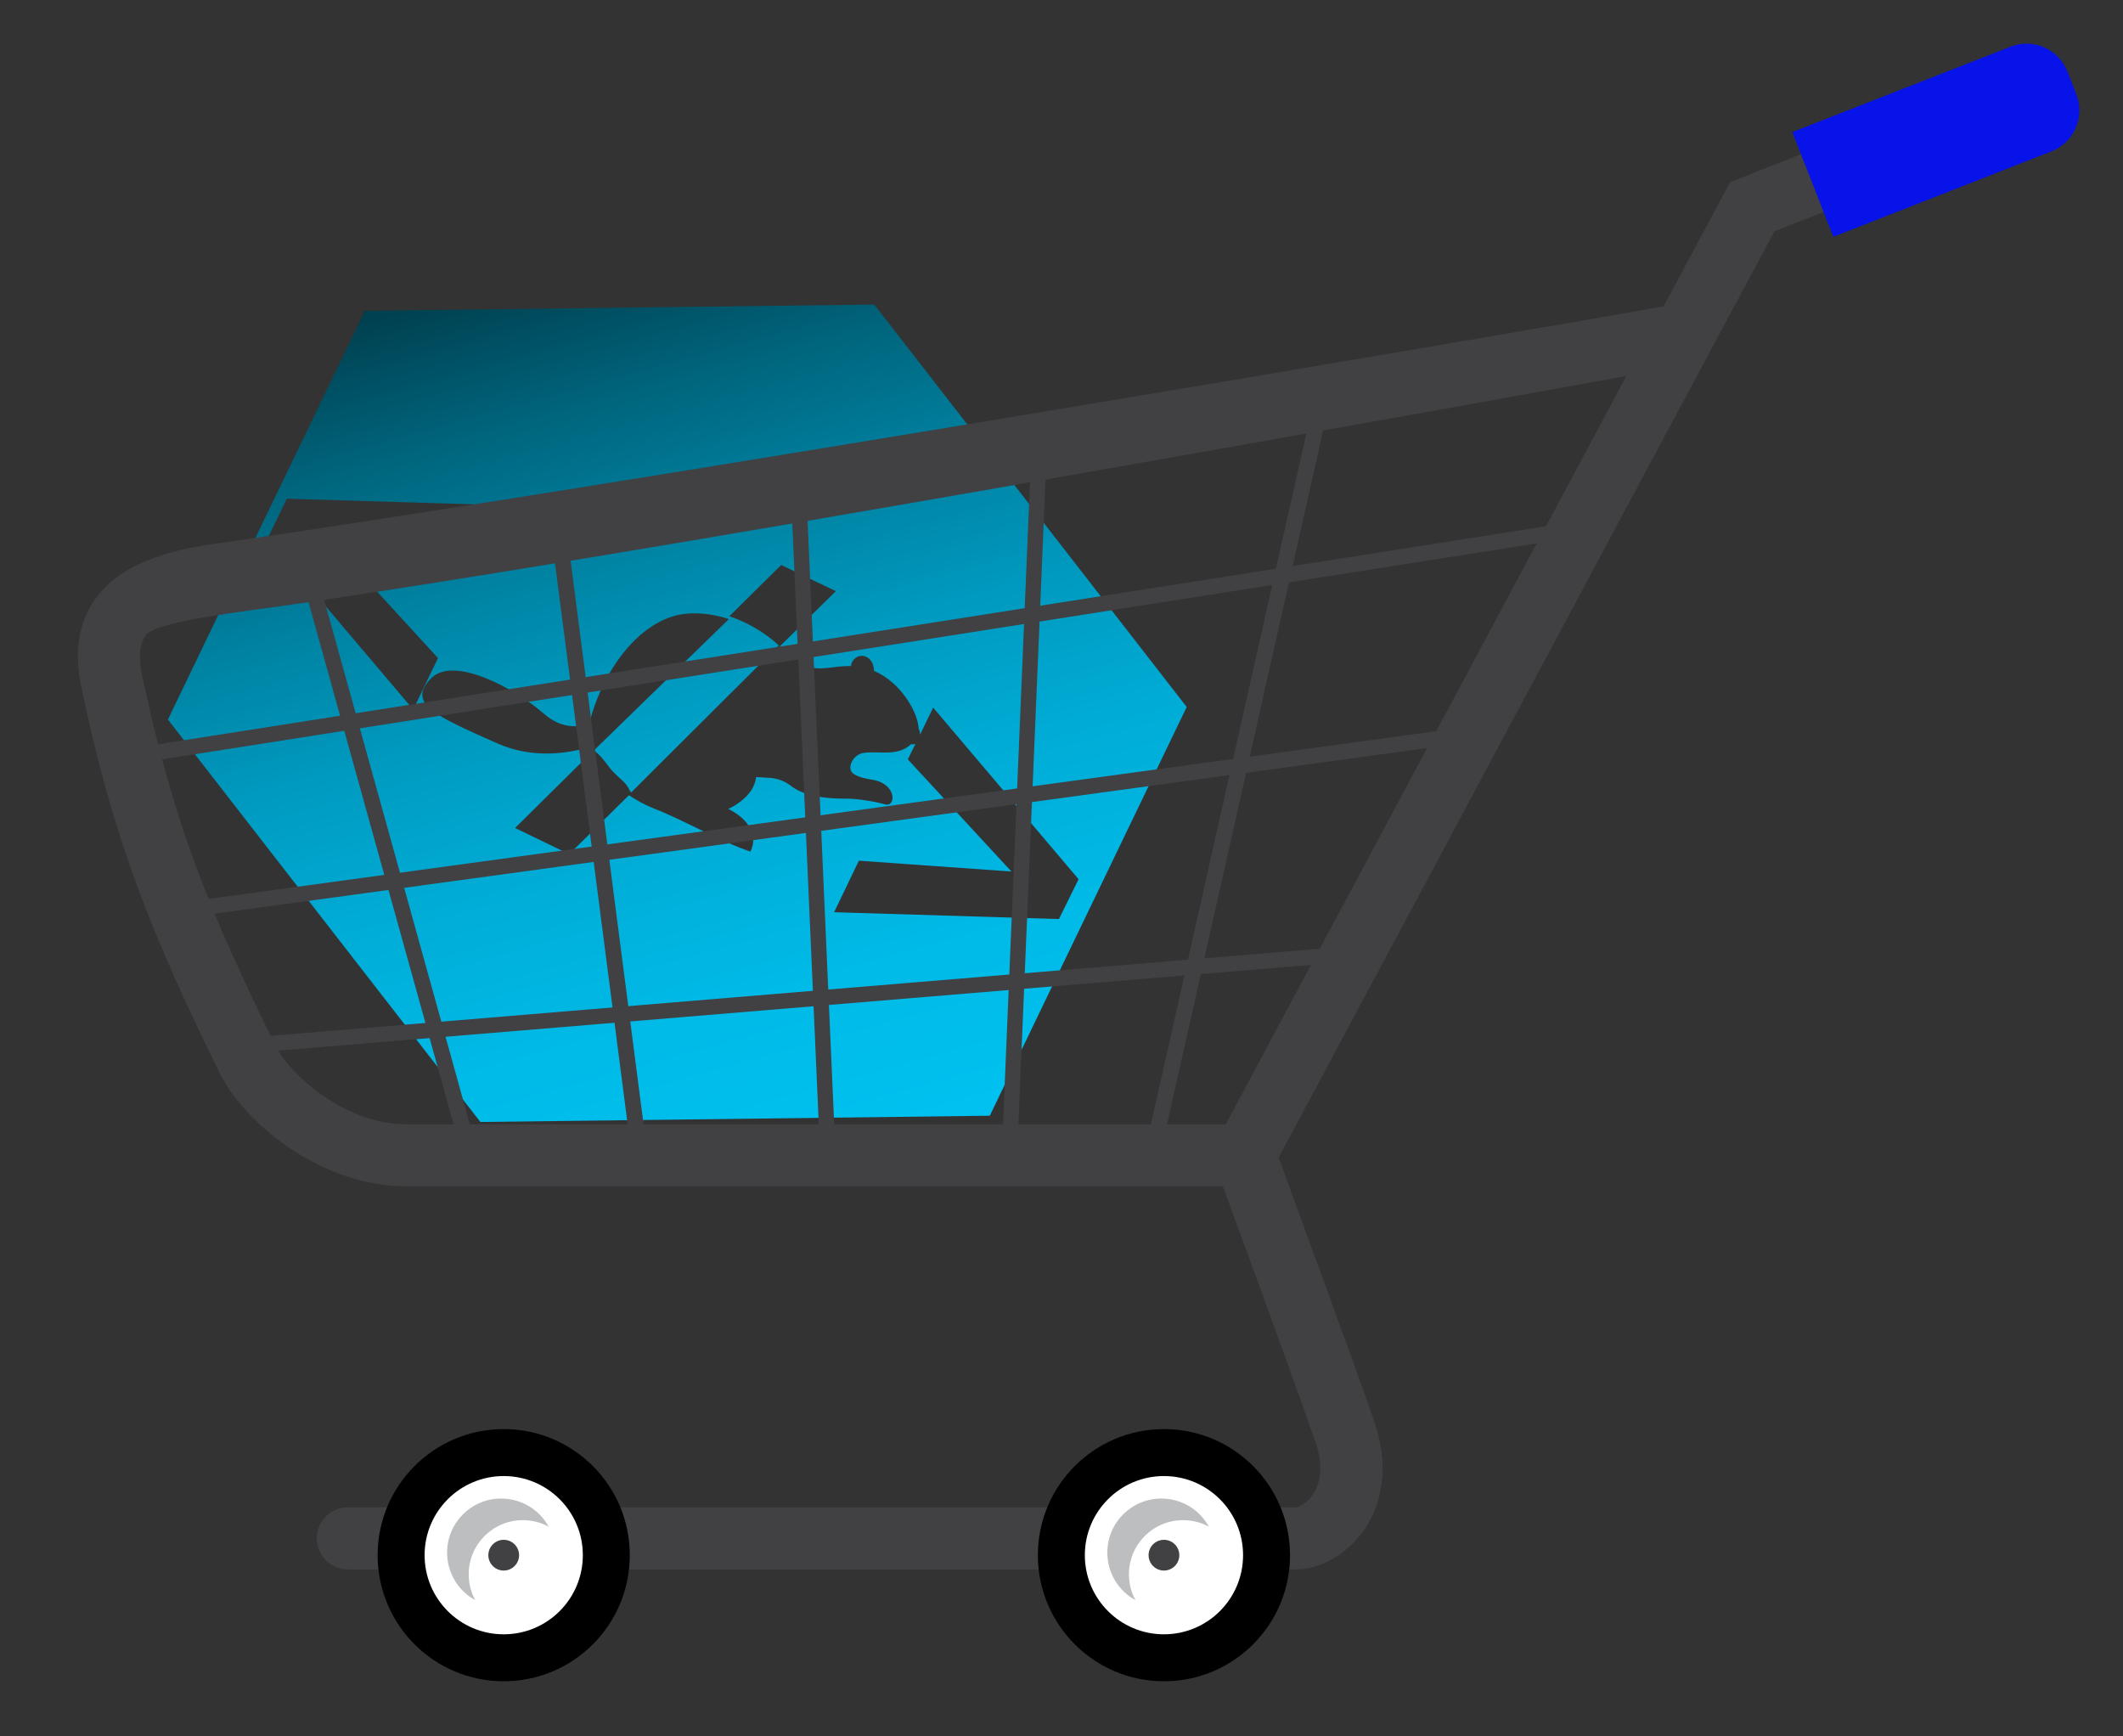 <?xml version="1.0" encoding="utf-8"?>
<!-- Generator: Adobe Illustrator 21.0.0, SVG Export Plug-In . SVG Version: 6.00 Build 0)  -->
<svg version="1.1" id="Layer_1" xmlns="http://www.w3.org/2000/svg" xmlns:xlink="http://www.w3.org/1999/xlink" x="0px" y="0px"
	 viewBox="0 0 746 610" style="enable-background:new 0 0 746 610;" xml:space="preserve">
<rect x="0" y="0" width="746" height="610" fill="#333333" stroke="none"/>
<style type="text/css">
	.st0{fill:url(#SVGID_1_);}
	.st1{fill:#414042;}
	.st2{fill:#FFFFFF;}
	.st3{fill:#BCBEC0;}
	.st4{fill:#0713E8;}
</style>
<g>
	<g>
		<g>
			
				<linearGradient id="SVGID_1_" gradientUnits="userSpaceOnUse" x1="427.137" y1="463.348" x2="105.444" y2="94.794" gradientTransform="matrix(0.901 0.434 -0.434 0.901 122.011 -106.443)">
				<stop  offset="0" style="stop-color:#00C4F4"/>
				<stop  offset="0.175" style="stop-color:#00C2F1"/>
				<stop  offset="0.309" style="stop-color:#00BAE7"/>
				<stop  offset="0.429" style="stop-color:#00ADD7"/>
				<stop  offset="0.542" style="stop-color:#009AC0"/>
				<stop  offset="0.648" style="stop-color:#0082A2"/>
				<stop  offset="0.751" style="stop-color:#00657D"/>
				<stop  offset="0.85" style="stop-color:#004252"/>
				<stop  offset="0.944" style="stop-color:#001A21"/>
				<stop  offset="1" style="stop-color:#000000"/>
			</linearGradient>
			<path class="st0" d="M307.2,107l-179,2.2L59,252.8l109.8,141.4l179-2.2l69.2-143.6L307.2,107z M274.5,198.5l19.2,9.2l-19.8,19.5
				c-0.1-0.2-0.2-0.4-0.4-0.6c-4.8-4.4-11-8-17.2-10.1L274.5,198.5z M171.1,195.5l-53.5-3.9l36.3,39.6l-8.7,18.1l-51.1-60.3
				l6.7-13.8l79,2.4L171.1,195.5z M151.4,238.4c7.9-8.2,29.3,3.3,39.9,12.5c5.7,4.9,11.2,4.8,15.7,3.5c5.2-20.7,19.2-37.6,34.4-38.8
				c5.2-0.4,10,0.4,14.4,1.8c0.1,0,0.2,0.1,0.3,0.1l-0.3,0.3l-0.4,0.4l-48.1,46.8c-0.3-0.8-0.5-1.5-0.6-2.3c0,0,0-0.1,0-0.1
				c-8.4,2.4-20.2,3.8-31.9-1.4C153,251.5,142.9,247.2,151.4,238.4z M372.1,322.9l-79-2.4l8.7-18.1l53.6,3.8L319,266.8l2.7-5.5
				c-0.2,0.1-0.4,0.2-0.7,0.2c-0.3,0-0.6,0-0.9,0c-4.9,4.6-11.8,2.1-17,3.1c-3.5,0.7-5.9,5.6-3,7.4c1.8,1.1,4.2,1.6,6.7,2
				c8.4,1.5,8.1,9.7,4.2,8.6c-3.9-1.1-10-2-13.1-2c-11.2,0.1-16.8-2-20.1-4.6c-2.1-1.6-4.6-2.5-7.2-2.7l-4.9-0.3l0,0
				c-0.2,1.8-0.9,3.4-1.8,4.8c-0.1,0.2-0.2,0.3-0.4,0.5c-0.3,0.3-0.5,0.7-0.8,1c-0.4,0.5-0.8,0.9-1.3,1.3c-2.6,2.4-5.5,3.6-5.5,3.6
				c5.8,2.8,11,8.4,7.8,15c-10.5-3.5-23.5-11.1-33.6-15c-0.5-0.2-0.9-0.4-1.4-0.6c-2.4-1-5.1-2.5-7.7-4.2l-21,20.7l-19-9.2
				l27.9-27.6c0,0.3,0.2,0.7,0.6,1c2.5,2,4,4.9,6.2,7.1c1.9,2,4.5,3.7,5.5,6.2c0.1,0.3,0.4,0.6,0.6,0.8l51.8-51.6
				c4.8,3.4,8.7,6.5,11.5,7.6c3.3,1.2,8.5-0.5,13.9-0.4c0.2-1.4,1-2.6,2.2-3.2c2-1,4.4,0,5.4,2.3c0.3,0.8,0.5,1.7,0.5,2.6
				c9.6,4.1,15.4,14.6,15.7,20.2c0.3,0.7,0.5,1.5,0.5,2.2l4.6-9.5l51.1,60.3L372.1,322.9z"/>
		</g>
	</g>
</g>
<g>
	<g>
		<g>
			<path class="st1" d="M404.8,408.6c1.2,0,2.4-0.9,2.7-2.1l59.7-265.3c0.3-1.5-0.6-2.9-2.1-3.3c-1.5-0.3-2.9,0.6-3.3,2.1
				l-59.7,265.3c-0.3,1.5,0.6,2.9,2.1,3.3C404.4,408.6,404.6,408.6,404.8,408.6z"/>
		</g>
		<g>
			<path class="st1" d="M354.7,408.6c1.5,0,2.7-1.1,2.7-2.6l10.4-247.5c0.1-1.5-1.1-2.8-2.6-2.8c-1.5-0.1-2.8,1.1-2.8,2.6L352,405.8
				c-0.1,1.5,1.1,2.8,2.6,2.8C354.7,408.6,354.7,408.6,354.7,408.6z"/>
		</g>
		<g>
			<path class="st1" d="M290.9,408.6c0,0,0.1,0,0.1,0c1.5-0.1,2.7-1.3,2.6-2.8l-10.3-233.4c-0.1-1.5-1.3-2.7-2.8-2.6
				c-1.5,0.1-2.7,1.3-2.6,2.8L288.2,406C288.3,407.5,289.5,408.6,290.9,408.6z"/>
		</g>
		<g>
			<path class="st1" d="M224.7,408.6c0.1,0,0.2,0,0.4,0c1.5-0.2,2.5-1.6,2.4-3.1L199,185.4c-0.2-1.5-1.6-2.5-3.1-2.4
				c-1.5,0.2-2.5,1.6-2.4,3.1L222,406.2C222.2,407.6,223.4,408.6,224.7,408.6z"/>
		</g>
		<g>
			<path class="st1" d="M165.3,408.6c0.2,0,0.5,0,0.7-0.1c1.5-0.4,2.3-1.9,1.9-3.4l-57.4-206.6c-0.4-1.5-1.9-2.3-3.4-1.9
				c-1.5,0.4-2.3,1.9-1.9,3.4l57.4,206.6C163,407.8,164.1,408.6,165.3,408.6z"/>
		</g>
		<g>
			<path class="st1" d="M47.7,268.2c0.1,0,0.3,0,0.4,0l507.4-79.7c1.5-0.2,2.5-1.6,2.3-3.1c-0.2-1.5-1.6-2.5-3.1-2.3L47.3,262.8
				c-1.5,0.2-2.5,1.6-2.3,3.1C45.2,267.2,46.4,268.2,47.7,268.2z"/>
		</g>
		<g>
			<path class="st1" d="M59.8,323.1c0.1,0,0.3,0,0.4,0L520,260.3c1.5-0.2,2.5-1.6,2.3-3.1c-0.2-1.5-1.6-2.5-3.1-2.3L59.5,317.7
				c-1.5,0.2-2.5,1.6-2.3,3.1C57.3,322.1,58.5,323.1,59.8,323.1z"/>
		</g>
		<g>
			<path class="st1" d="M86,370.1c0.1,0,0.1,0,0.2,0l391.6-32.5c1.5-0.1,2.6-1.4,2.5-2.9c-0.1-1.5-1.4-2.6-2.9-2.5L85.8,364.7
				c-1.5,0.1-2.6,1.4-2.5,2.9C83.4,369,84.6,370.1,86,370.1z"/>
		</g>
	</g>
	<path class="st1" d="M28.6,241.5c11.2,53.9,25.2,88,48.7,135.7c7.8,16,34.1,39.6,65.6,39.6h286.8c6.9,18.7,25.3,69,32.5,89.7
		c2.5,7.3,2.3,13.6-0.6,18.2c-2.3,3.5-5.3,4.8-6.2,4.9l-333.2,0c-6,0-10.9,4.9-10.9,10.9c0,6,4.9,10.9,10.9,10.9h333.3
		c8.5,0,17.7-5.3,23.6-13.5c4.3-6.1,10.5-19.1,3.8-38.5c-7.6-21.9-27.7-76.5-33.6-92.7l152.1-284.2c0,0,0-0.1,0.1-0.1l22-41.1
		l77.5-30.6c5.6-2.2,8.3-8.5,6.1-14.1c-2.2-5.6-8.5-8.4-14.1-6.1L607.9,64l-23.3,43.6c-44.2,8.1-381.6,65.3-509.5,83.5
		c-21.3,3-34.6,9.3-41.8,19.6C27.6,218.8,26,229.2,28.6,241.5z M51.2,223.2c3.4-4.9,34.8-8.4,49.3-10.5
		c117.3-16.8,391.1-66.1,471-80.6L430.7,395H142.9c-23.2,0-42.1-19.3-46-27.4C73.7,320.5,60.8,289,49.9,237
		C48,227.7,50.4,224.3,51.2,223.2z"/>
	<g>
		<circle cx="177" cy="546.4" r="44.3"/>
		<circle class="st2" cx="177" cy="546.4" r="27.8"/>
		<circle class="st1" cx="177" cy="546.4" r="5.4"/>
		<path class="st3" d="M164.7,553.1c0-10.5,8.5-19,19-19c3.3,0,6.4,0.8,9.1,2.3c-3.2-5.9-9.5-9.9-16.7-9.9c-10.5,0-19,8.5-19,19
			c0,7.2,4,13.5,9.9,16.7C165.5,559.5,164.7,556.4,164.7,553.1z"/>
	</g>
	<g>
		<circle cx="409" cy="546.4" r="44.3"/>
		<circle class="st2" cx="409" cy="546.4" r="27.8"/>
		<circle class="st1" cx="409" cy="546.4" r="5.4"/>
		<path class="st3" d="M396.7,553.1c0-10.5,8.5-19,19-19c3.3,0,6.4,0.8,9.1,2.3c-3.2-5.9-9.5-9.9-16.7-9.9c-10.5,0-19,8.5-19,19
			c0,7.2,4,13.5,9.9,16.7C397.5,559.5,396.7,556.4,396.7,553.1z"/>
	</g>
	<path class="st4" d="M629.8,46.4l76.7-30c7.9-3.1,16.9,0.8,20,8.8l3.1,8c3.1,7.9-0.8,16.9-8.8,20l-76.6,30L629.8,46.4z"/>
</g>
</svg>
